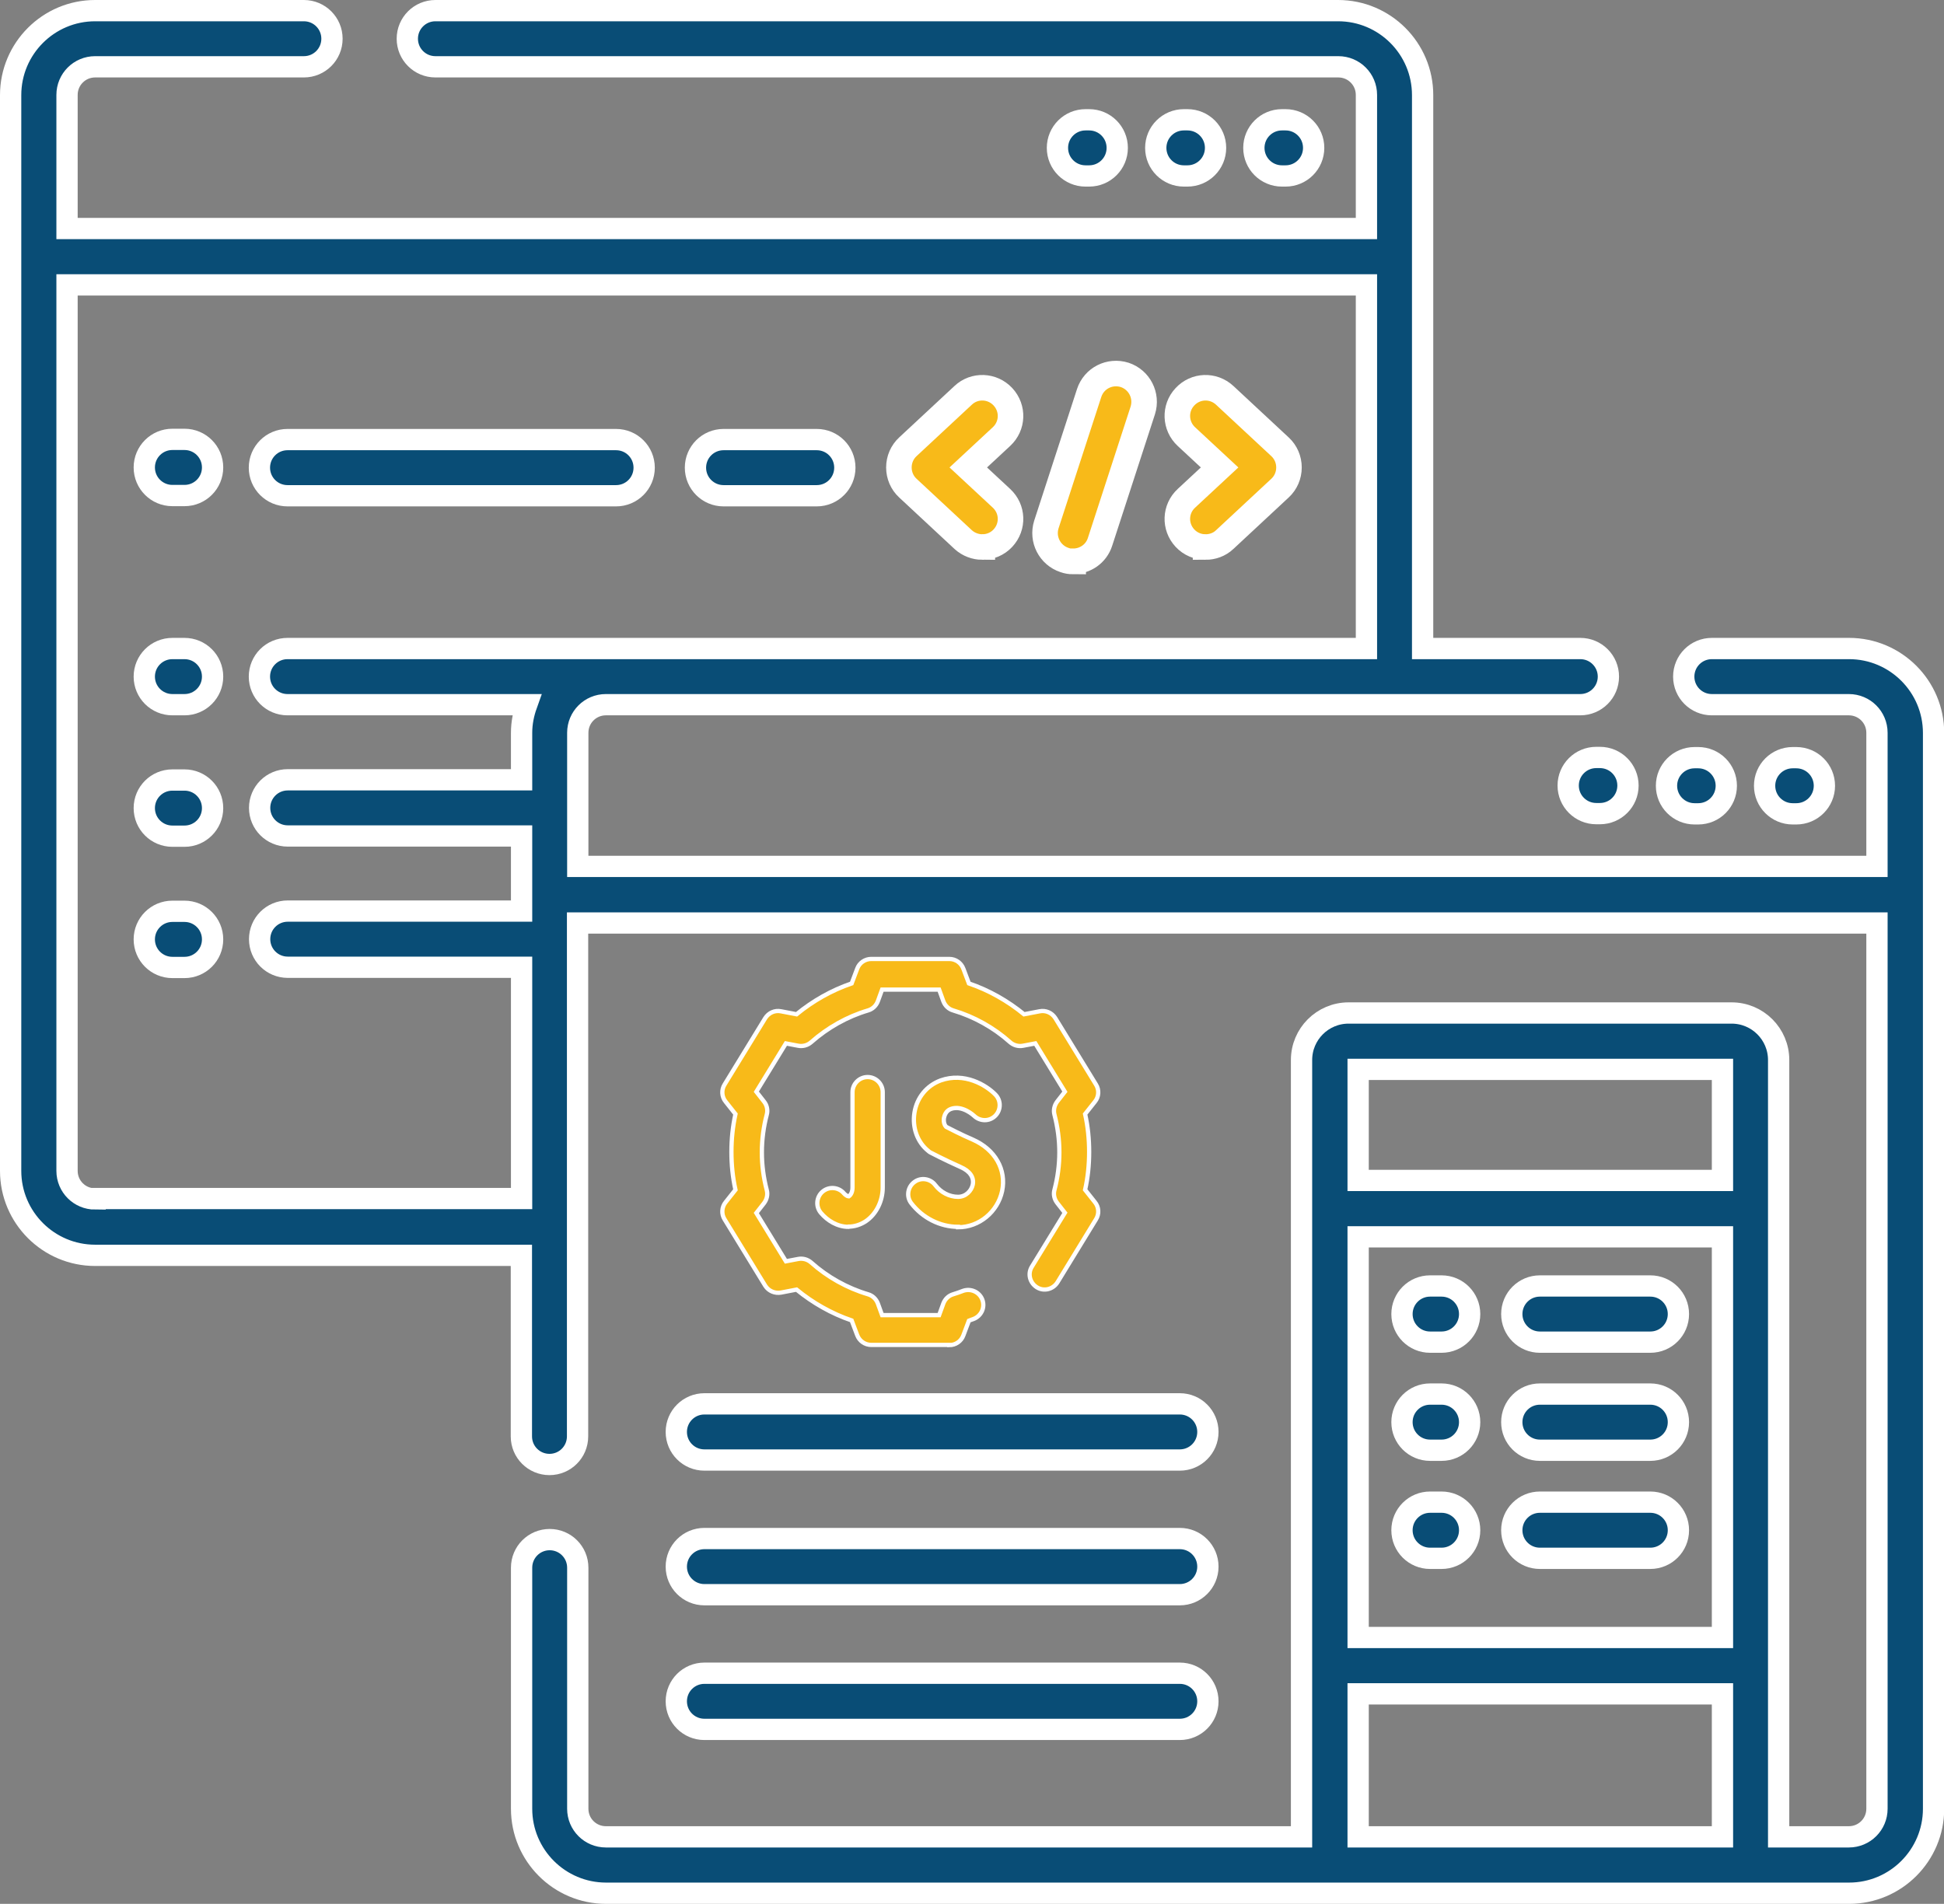 <?xml version="1.0" encoding="UTF-8"?>
<svg id="Layer_2" data-name="Layer 2" xmlns="http://www.w3.org/2000/svg" viewBox="0 0 91.35 89.48">
  <rect x="0" y="0" width="91.35" height="89.48" fill="#808080" stroke="none"/>
  <defs>
    <style>
      .cls-1 {
        stroke-width: 1.2px;
      }

      .cls-1, .cls-2 {
        fill: #f8ba19;
      }

      .cls-1, .cls-2, .cls-3 {
        stroke: #fff;
        stroke-miterlimit: 10;
      }

      .cls-2 {
        stroke-width: .2px;
      }

      .cls-3 {
        fill: #094d76;
      }
    </style>
  </defs>
  <g id="Layer_1-2" data-name="Layer 1">
    <g>
      <g>
        <path class="cls-3" d="m51.18,8.27c.73,0,1.32-.59,1.32-1.32s-.59-1.32-1.32-1.32h-.17c-.73,0-1.32.59-1.32,1.32s.59,1.32,1.32,1.32h.17Z"/>
        <path class="cls-3" d="m55.8,8.27c.73,0,1.32-.59,1.32-1.32s-.59-1.32-1.32-1.32h-.17c-.73,0-1.32.59-1.32,1.32s.59,1.32,1.32,1.32h.17Z"/>
        <path class="cls-3" d="m60.41,8.27c.73,0,1.32-.59,1.32-1.32s-.59-1.32-1.32-1.32h-.17c-.73,0-1.32.59-1.32,1.32s.59,1.32,1.32,1.32h.17Z"/>
        <path class="cls-3" d="m8.67,20.65h-.57c-.73,0-1.32.59-1.32,1.32s.59,1.32,1.32,1.32h.57c.73,0,1.32-.59,1.32-1.32s-.59-1.32-1.32-1.32Z"/>
        <path class="cls-3" d="m34,23.3h4.38c.73,0,1.32-.59,1.32-1.32s-.59-1.32-1.32-1.32h-4.38c-.73,0-1.32.59-1.32,1.32s.59,1.32,1.32,1.32Z"/>
        <path class="cls-3" d="m13.51,23.3h15.44c.73,0,1.32-.59,1.32-1.32s-.59-1.32-1.32-1.32h-15.44c-.73,0-1.32.59-1.32,1.32s.59,1.32,1.32,1.32Z"/>
        <path class="cls-3" d="m8.67,30.48h-.57c-.73,0-1.32.59-1.32,1.32s.59,1.32,1.32,1.32h.57c.73,0,1.32-.59,1.32-1.32s-.59-1.32-1.32-1.32Z"/>
        <path class="cls-3" d="m8.67,36.66h-.57c-.73,0-1.32.59-1.32,1.32s.59,1.32,1.32,1.32h.57c.73,0,1.32-.59,1.32-1.32s-.59-1.32-1.32-1.32Z"/>
        <path class="cls-3" d="m8.67,42.83h-.57c-.73,0-1.32.59-1.32,1.32s.59,1.32,1.32,1.32h.57c.73,0,1.32-.59,1.32-1.32s-.59-1.32-1.32-1.32Z"/>
        <path class="cls-3" d="m75.01,35.6c-.73,0-1.32.59-1.32,1.32s.59,1.32,1.32,1.32h.17c.73,0,1.32-.59,1.32-1.32s-.59-1.32-1.32-1.32h-.17Z"/>
        <path class="cls-3" d="m79.63,38.25h.17c.73,0,1.32-.59,1.32-1.32s-.59-1.32-1.32-1.32h-.17c-.73,0-1.32.59-1.32,1.32s.59,1.32,1.32,1.32Z"/>
        <path class="cls-3" d="m84.41,38.25c.73,0,1.32-.59,1.32-1.32s-.59-1.32-1.32-1.32h-.17c-.73,0-1.32.59-1.32,1.32s.59,1.32,1.32,1.32h.17Z"/>
        <path class="cls-3" d="m33.1,68.62h22.34c.73,0,1.32-.59,1.32-1.32s-.59-1.32-1.32-1.32h-22.34c-.73,0-1.32.59-1.32,1.32s.59,1.32,1.32,1.32Z"/>
        <path class="cls-3" d="m33.1,74.95h22.34c.73,0,1.32-.59,1.32-1.32s-.59-1.32-1.32-1.32h-22.34c-.73,0-1.32.59-1.32,1.32s.59,1.32,1.32,1.32Z"/>
        <path class="cls-3" d="m33.1,81.28h22.34c.73,0,1.32-.59,1.32-1.32s-.59-1.32-1.32-1.32h-22.34c-.73,0-1.32.59-1.32,1.32s.59,1.32,1.32,1.32Z"/>
        <path class="cls-3" d="m67.74,60.44h-.54c-.73,0-1.32.59-1.32,1.32s.59,1.32,1.32,1.32h.54c.73,0,1.32-.59,1.32-1.32s-.59-1.32-1.32-1.32Z"/>
        <path class="cls-3" d="m67.74,65.52h-.54c-.73,0-1.32.59-1.32,1.32s.59,1.32,1.32,1.32h.54c.73,0,1.32-.59,1.32-1.32s-.59-1.32-1.32-1.32Z"/>
        <path class="cls-3" d="m67.74,70.6h-.54c-.73,0-1.32.59-1.32,1.32s.59,1.32,1.32,1.32h.54c.73,0,1.32-.59,1.32-1.32s-.59-1.32-1.32-1.32Z"/>
        <path class="cls-3" d="m72.36,63.08h5.19c.73,0,1.32-.59,1.32-1.32s-.59-1.32-1.32-1.32h-5.19c-.73,0-1.32.59-1.32,1.32s.59,1.32,1.32,1.32Z"/>
        <path class="cls-3" d="m77.55,65.52h-5.19c-.73,0-1.32.59-1.32,1.32s.59,1.32,1.32,1.32h5.19c.73,0,1.32-.59,1.32-1.32s-.59-1.32-1.32-1.32Z"/>
        <path class="cls-3" d="m77.55,70.6h-5.19c-.73,0-1.32.59-1.32,1.32s.59,1.32,1.32,1.32h5.19c.73,0,1.32-.59,1.32-1.32s-.59-1.32-1.32-1.32Z"/>
        <path class="cls-3" d="m86.88,30.48h-6.44c-.73,0-1.32.59-1.32,1.32s.59,1.32,1.32,1.32h6.44c.73,0,1.32.59,1.32,1.32v6.28H27.15v-6.28c0-.73.59-1.32,1.32-1.32h45.79c.73,0,1.32-.59,1.32-1.32s-.59-1.32-1.32-1.32h-7.41V4.47c0-2.19-1.78-3.97-3.97-3.97H20.46c-.73,0-1.32.59-1.32,1.32s.59,1.32,1.32,1.32h42.43c.73,0,1.32.59,1.32,1.32v6.28H3.15v-6.28c0-.73.59-1.32,1.32-1.32h9.81c.73,0,1.32-.59,1.32-1.32s-.59-1.32-1.32-1.32H4.47C2.28.5.5,2.28.5,4.47v50.56c0,2.19,1.78,3.97,3.97,3.97h20.03v8.51c0,.73.59,1.32,1.32,1.32s1.32-.59,1.32-1.32v-24.13h61.06v41.63c0,.73-.59,1.32-1.32,1.32h-3.3v-36.51c0-1.22-.99-2.21-2.21-2.21h-18c-1.22,0-2.21.99-2.21,2.21v36.51H28.47c-.73,0-1.32-.59-1.32-1.32v-11.33c0-.73-.59-1.32-1.32-1.32s-1.32.59-1.32,1.32v11.33c0,2.19,1.78,3.97,3.97,3.97h58.41c2.19,0,3.97-1.78,3.97-3.97v-50.56c0-2.19-1.78-3.97-3.97-3.97ZM4.47,56.35c-.73,0-1.32-.59-1.32-1.32V13.39h61.06v17.09H13.51c-.73,0-1.32.59-1.32,1.32s.59,1.32,1.32,1.32h11.24c-.15.42-.24.86-.24,1.32v2.21h-10.99c-.73,0-1.32.59-1.32,1.32s.59,1.32,1.32,1.32h10.99v3.53h-10.99c-.73,0-1.32.59-1.32,1.32s.59,1.32,1.32,1.32h10.99v10.87H4.47Zm59.35,1.78h17.12v18.83h-17.12v-18.83Zm17.12-7.87v5.22h-17.12v-5.22h17.12Zm-17.12,36.07v-6.72h17.12v6.72h-17.12Z"/>
      </g>
      <path class="cls-2" d="m44.61,63.21h-3.67c-.3,0-.56-.19-.66-.46l-.26-.69c-.94-.32-1.82-.82-2.59-1.45l-.73.14c-.29.05-.58-.07-.74-.32l-1.91-3.12c-.16-.25-.14-.58.05-.81l.46-.58c-.13-.58-.19-1.18-.19-1.78s.06-1.19.19-1.78l-.46-.58c-.19-.23-.21-.56-.05-.81l1.91-3.12c.16-.25.45-.38.74-.32l.73.14c.77-.63,1.65-1.13,2.59-1.45l.26-.69c.1-.28.37-.46.66-.46h3.67c.3,0,.56.19.66.46l.26.69c.94.32,1.82.82,2.59,1.45l.73-.14c.29-.06.58.07.74.32l1.91,3.12c.16.25.14.58-.05.81l-.46.58c.13.58.19,1.18.19,1.78s-.06,1.2-.19,1.78l.46.58c.19.23.21.56.05.81l-1.81,2.96c-.21.33-.64.44-.97.23-.33-.21-.44-.64-.23-.97l1.55-2.53-.36-.46c-.14-.18-.19-.41-.13-.62.15-.57.23-1.16.23-1.76s-.08-1.19-.23-1.77c-.06-.22,0-.45.13-.62l.36-.46-1.39-2.27-.58.11c-.22.04-.44-.02-.61-.17-.76-.68-1.69-1.2-2.67-1.49-.21-.06-.38-.22-.46-.43l-.2-.55h-2.68l-.2.55c-.08.21-.25.37-.46.43-.98.29-1.9.81-2.67,1.49-.17.15-.39.21-.61.17l-.58-.11-1.39,2.27.36.46c.14.17.19.41.13.62-.15.57-.23,1.17-.23,1.77s.08,1.19.23,1.77c.06.22,0,.45-.13.62l-.36.46,1.39,2.27.58-.11c.22-.04.44.02.61.17.76.68,1.69,1.2,2.67,1.49.21.06.38.22.46.43l.2.55h2.68l.2-.55c.08-.21.25-.37.46-.43.16-.05.31-.1.46-.16.37-.13.77.05.91.41.14.37-.05.77-.41.91-.07.03-.15.05-.22.08l-.26.69c-.1.28-.37.46-.66.46Zm-4.74-5.55c-.52,0-.99-.29-1.3-.66-.25-.3-.21-.75.09-1,.3-.25.75-.21,1,.09.06.07.17.14.22.14.1-.06.18-.21.18-.42v-4.48c0-.39.32-.71.71-.71s.71.32.71.71v4.48c0,.65-.31,1.26-.8,1.59-.26.17-.54.25-.8.25Zm5.15,0c-.85,0-1.67-.42-2.2-1.11-.24-.31-.17-.76.14-.99.31-.24.76-.17.99.14.26.34.66.55,1.07.55.37,0,.63-.29.69-.57.07-.34-.13-.64-.57-.83-.74-.33-1.41-.68-1.41-.68-.04-.02-.07-.04-.1-.07-.52-.41-.77-1.1-.66-1.8.11-.71.58-1.28,1.23-1.52,1.12-.4,2.14.22,2.57.66.28.28.27.73,0,1-.28.28-.72.27-1,0,0,0-.55-.52-1.09-.32-.24.09-.3.32-.32.41-.03.17.01.34.1.43.18.09.69.36,1.25.6,1.05.46,1.59,1.41,1.38,2.42-.21.98-1.08,1.7-2.07,1.7Z"/>
      <g>
        <g>
          <path class="cls-1" d="m46.16,25.71c-.32,0-.65-.12-.9-.35l-2.6-2.42c-.27-.25-.42-.6-.42-.97s.15-.72.42-.97l2.6-2.42c.53-.5,1.37-.47,1.87.07.5.54.47,1.37-.07,1.87l-1.56,1.45,1.56,1.45c.54.5.57,1.33.07,1.87-.26.28-.61.42-.97.42Z"/>
          <path class="cls-1" d="m56.65,25.71c-.36,0-.71-.14-.97-.42-.5-.54-.47-1.37.07-1.87l1.56-1.45-1.56-1.45c-.54-.5-.57-1.34-.07-1.87.5-.54,1.33-.57,1.87-.07l2.6,2.42c.27.25.42.6.42.97s-.15.72-.42.97l-2.6,2.42c-.25.24-.58.35-.9.35Z"/>
        </g>
        <path class="cls-1" d="m50.43,26.39c-.14,0-.27-.02-.41-.07-.69-.23-1.07-.97-.85-1.67l2.01-6.18c.23-.7.97-1.07,1.67-.85.69.23,1.07.97.85,1.67l-2.01,6.18c-.18.56-.7.91-1.26.91Z"/>
      </g>
    </g>
  </g>
</svg>